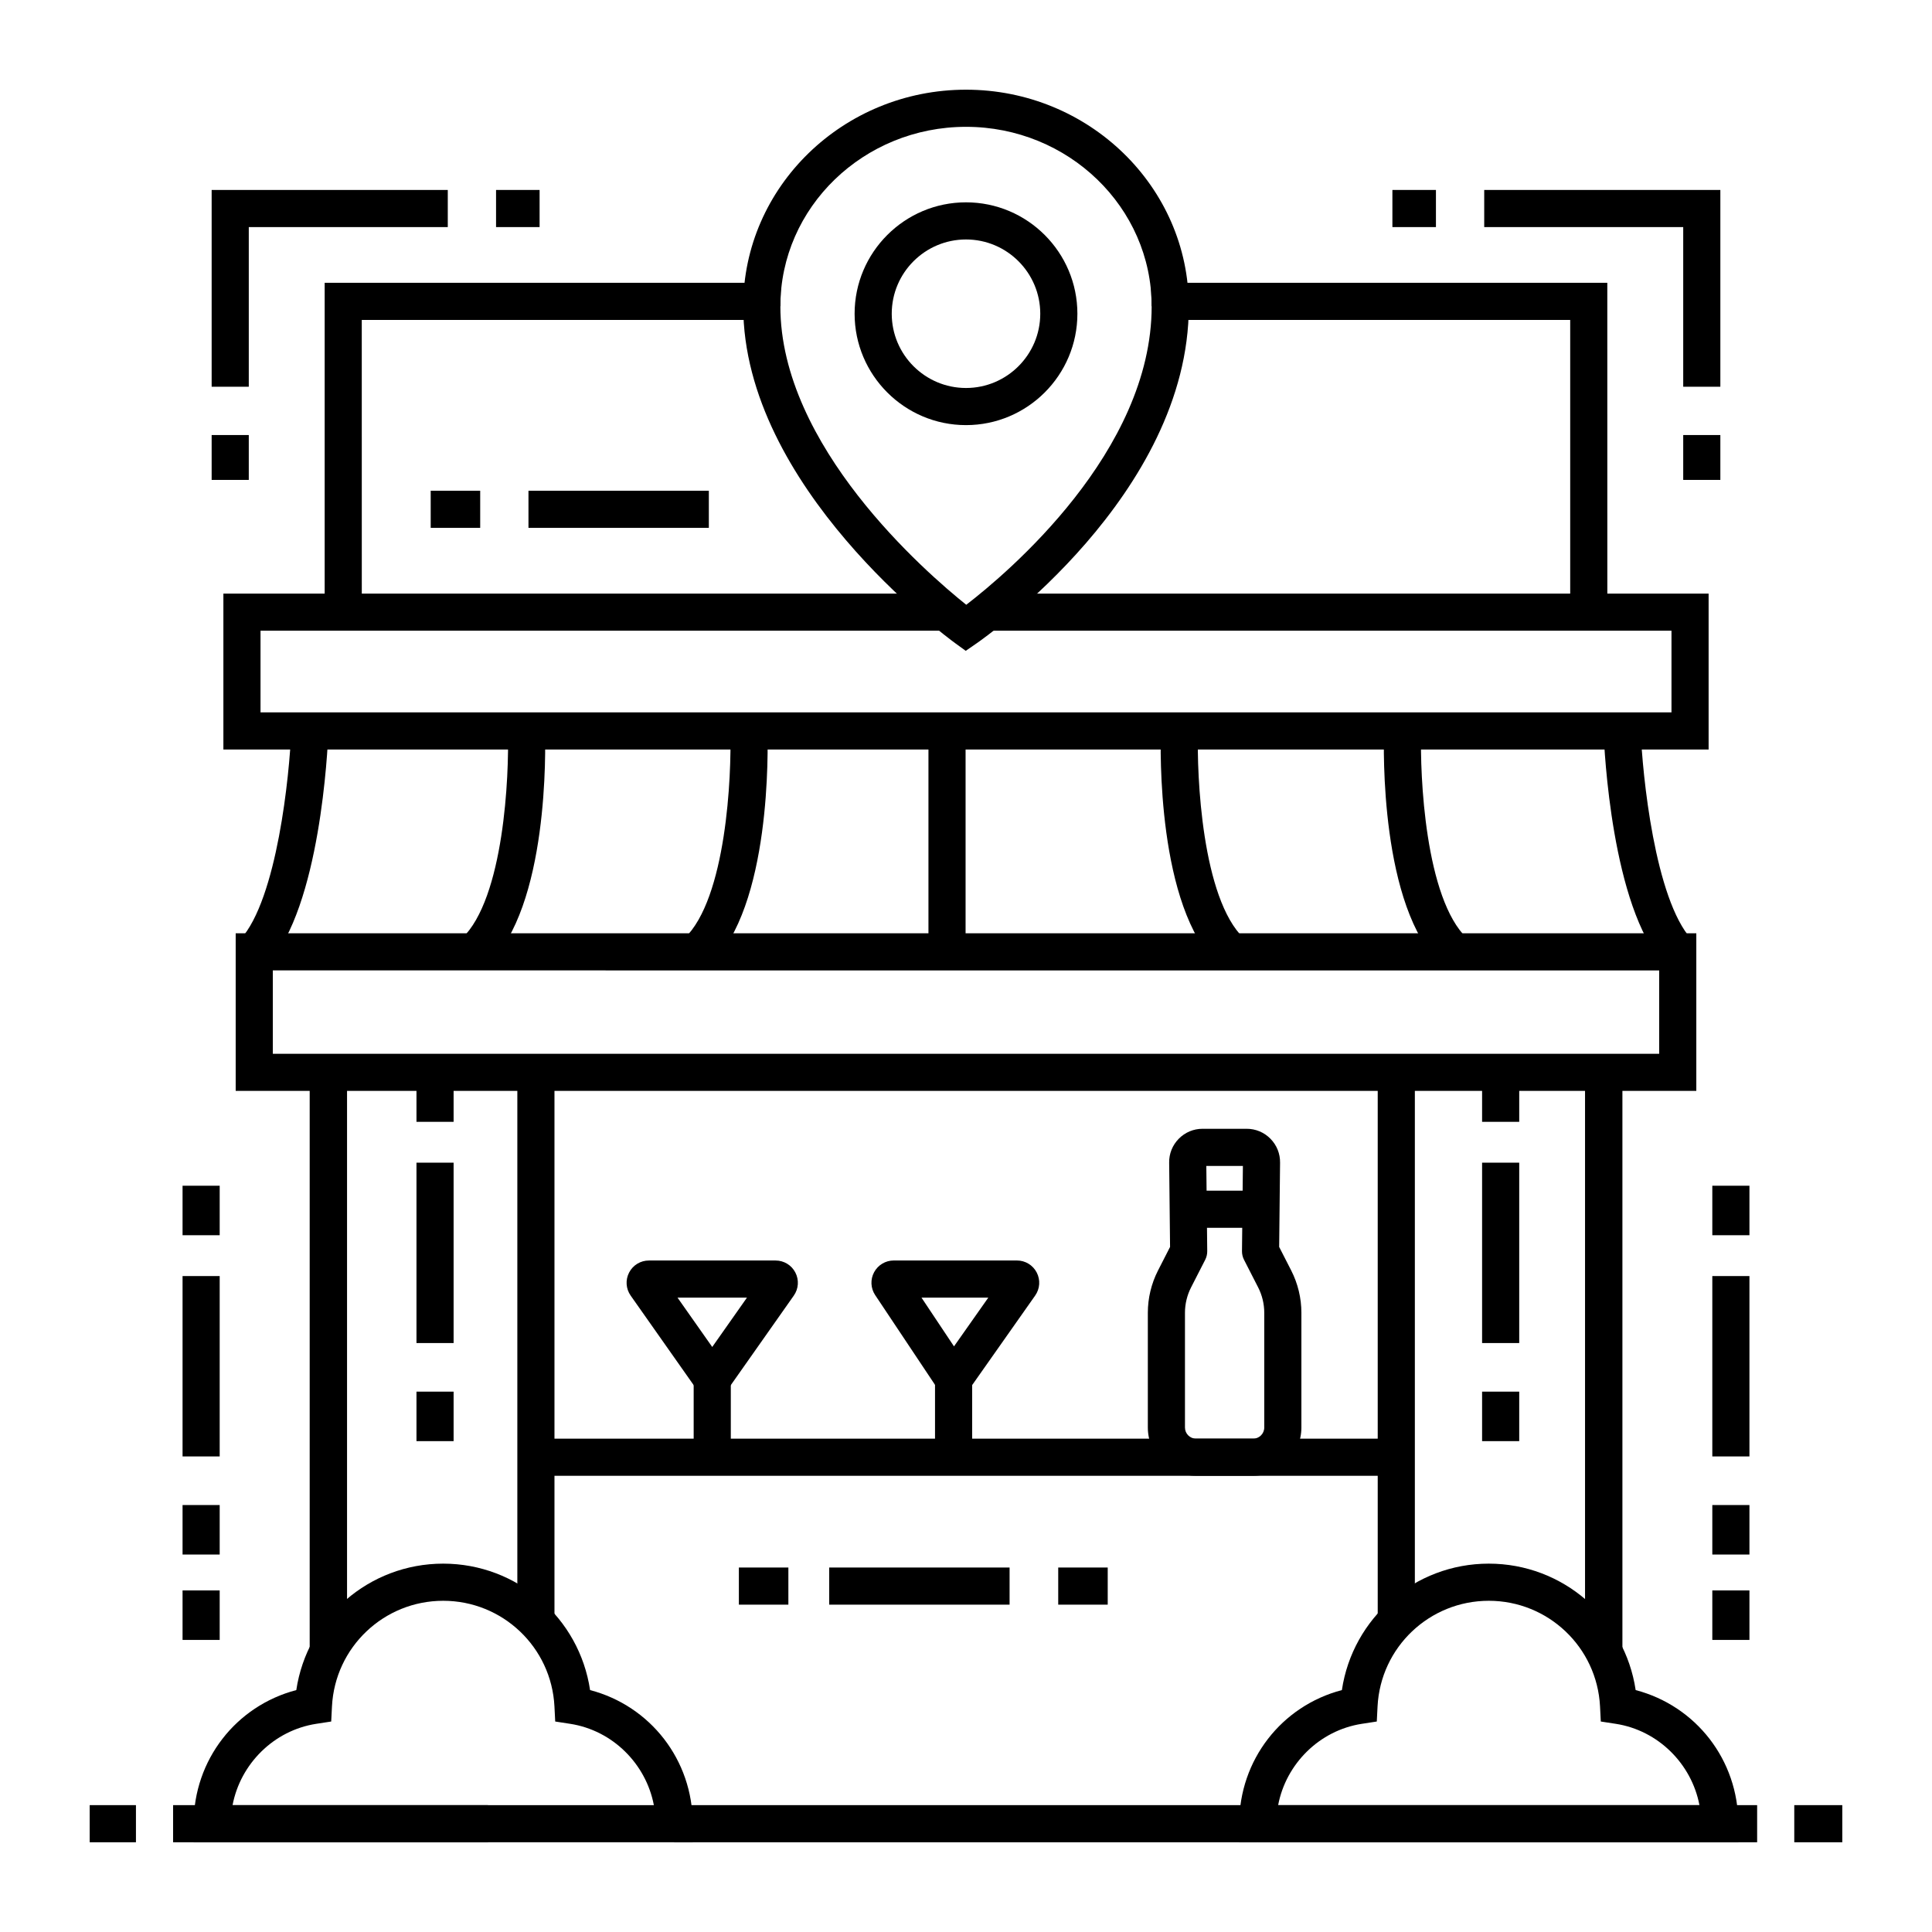 <?xml version="1.0" encoding="UTF-8"?>
<!-- Uploaded to: ICON Repo, www.svgrepo.com, Generator: ICON Repo Mixer Tools -->
<svg fill="#000000" width="800px" height="800px" version="1.1" viewBox="144 144 512 512" xmlns="http://www.w3.org/2000/svg">
 <g>
  <path d="m593.54 433.1h-387.08v-41.77h387.08zm-377.24-9.84h367.4v-22.09l-367.4-0.004z"/>
  <path d="m584.97 399.55c-13.855-15.289-15.828-56.949-16.008-61.648l9.832-0.375c0.453 11.781 3.758 44.703 13.465 55.418z"/>
  <path d="m215.02 399.55-7.293-6.609c9.719-10.727 13.016-43.641 13.465-55.418l9.832 0.375c-0.176 4.707-2.148 46.363-16.004 61.652z"/>
  <path d="m466.86 399.81c-16.281-15.48-15.367-57.52-15.211-62.262l9.836 0.324c-0.379 11.668 1.062 44.254 12.156 54.805z"/>
  <path d="m332.16 399.81-6.781-7.133c11.094-10.551 12.539-43.137 12.156-54.805l9.836-0.324c0.156 4.742 1.07 46.781-15.211 62.262z"/>
  <path d="m273.21 399.81-6.781-7.133c11.113-10.566 12.543-43.145 12.156-54.805l9.836-0.328c0.156 4.746 1.07 46.785-15.211 62.266z"/>
  <path d="m526 399.81c-16.281-15.48-15.367-57.52-15.211-62.262l9.836 0.324c-0.379 11.668 1.062 44.254 12.156 54.805z"/>
  <path d="m390.05 337.71h9.84v58.531h-9.84z"/>
  <path d="m332.75 518.06-21.617-30.711c-1.273-1.809-1.434-4.156-0.41-6.117 1.02-1.965 3.027-3.184 5.238-3.184h33.574c2.215 0 4.223 1.219 5.242 3.184 1.02 1.965 0.859 4.309-0.414 6.117zm-9.203-30.176 9.203 13.078 9.203-13.078z"/>
  <path d="m327.83 509.51h9.84v20.676h-9.84z"/>
  <path d="m396.6 518.21-20.664-30.988c-1.211-1.816-1.324-4.141-0.293-6.062s3.023-3.117 5.207-3.117h32.648c2.215 0 4.223 1.219 5.242 3.184 1.02 1.965 0.859 4.309-0.414 6.117zm-8.398-30.328 8.617 12.922 9.094-12.922z"/>
  <path d="m391.79 509.51h9.84v20.676h-9.84z"/>
  <path d="m476.09 535.1h-15.109c-7.055 0-12.793-5.738-12.793-12.793v-30.414c0-3.879 0.934-7.754 2.699-11.203l3.191-6.238-0.238-22.34c-0.039-2.367 0.863-4.621 2.543-6.328 1.676-1.707 3.918-2.644 6.312-2.644h11.68c2.391 0 4.633 0.938 6.312 2.644 1.676 1.707 2.582 3.961 2.543 6.356l-0.238 22.312 3.191 6.238c1.766 3.453 2.699 7.328 2.699 11.203v30.414c0 7.059-5.738 12.793-12.793 12.793zm-12.402-82.117 0.242 22.578c0.008 0.797-0.176 1.586-0.539 2.293l-3.742 7.316c-1.059 2.07-1.621 4.398-1.621 6.723v30.414c0 1.629 1.324 2.953 2.953 2.953h15.109c1.629 0 2.953-1.324 2.953-2.953v-30.414c0-2.328-0.559-4.652-1.621-6.723l-3.742-7.316c-0.363-0.711-0.547-1.496-0.539-2.293l0.242-22.578zm9.703-0.973v0.008zm-9.711-0.027v0.008-0.008z"/>
  <path d="m457.07 459.54h20.262v9.84h-20.262z"/>
  <path d="m596.8 342.63h-393.6v-41.32h191.46v9.84h-181.62v21.641h373.92v-21.641h-181.39v-9.84h191.23z"/>
  <path d="m239.88 306.23h-9.84v-87.289h120.92l-0.145 5.539c-0.008 0.23-0.016 0.461-0.016 0.691h-4.887v3.609h-106.04z"/>
  <path d="m569.96 306.23h-9.84v-77.449h-106.04v-3.609h-4.887c0-0.23-0.008-0.461-0.016-0.691l-0.145-5.539h120.92z"/>
  <path d="m619.5 622.38h12.727v9.84h-12.727z"/>
  <path d="m477.34 622.38h132.32v9.84h-132.32z"/>
  <path d="m189.87 622.38h83.441v9.84h-83.441z"/>
  <path d="m167.77 622.38h12.258v9.84h-12.258z"/>
  <path d="m226.07 428.18h9.84v153.49h-9.84z"/>
  <path d="m564.08 428.18h9.84v153.49h-9.84z"/>
  <path d="m322.66 622.38h154.67v9.84h-154.67z"/>
  <path d="m226.13 428.18h9.84v153.4h-9.84z"/>
  <path d="m281.1 428.18h9.84v145.45h-9.84z"/>
  <path d="m564.08 428.18h9.84v153.49h-9.84z"/>
  <path d="m509.11 428.18h9.84v145.39h-9.84z"/>
  <path d="m286.02 525.26h228.02v9.84h-228.02z"/>
  <path d="m399.93 316.48-2.82-2.051c-2.293-1.668-56.145-41.383-56.145-89.258-0.004-31.652 26.484-57.402 59.039-57.402s59.039 25.75 59.039 57.398c0 49.895-53.945 87.742-56.242 89.328zm0.074-138.87c-27.129 0-49.199 21.336-49.199 47.559 0 37.031 38.398 70.406 49.262 79.105 10.895-8.383 49.137-40.574 49.137-79.105 0-26.223-22.07-47.559-49.199-47.559z"/>
  <path d="m400 256.66c-16.277 0-29.52-13.242-29.52-29.52s13.242-29.52 29.52-29.52 29.52 13.242 29.52 29.52-13.242 29.52-29.52 29.52zm0-49.199c-10.852 0-19.68 8.828-19.68 19.68s8.828 19.68 19.68 19.68 19.68-8.828 19.68-19.68-8.828-19.68-19.68-19.68z"/>
  <path d="m604.67 632.22h-132.26v-4.922c0-16.895 11.23-31.227 27.203-35.41 2.84-19.074 19.254-33.508 38.926-33.508s36.086 14.434 38.926 33.508c15.973 4.188 27.203 18.516 27.203 35.414zm-121.95-9.84h111.65c-2.078-10.93-10.922-19.812-22.184-21.551l-3.957-0.609-0.203-4c-0.805-15.699-13.754-27.996-29.48-27.996-15.727 0-28.676 12.297-29.48 27.996l-0.203 4-3.957 0.609c-11.262 1.738-20.109 10.621-22.184 21.551z"/>
  <path d="m327.58 632.22h-132.26v-4.922c0-16.895 11.23-31.227 27.203-35.41 2.84-19.074 19.254-33.508 38.926-33.508s36.086 14.434 38.926 33.508c15.973 4.184 27.203 18.516 27.203 35.41zm-121.95-9.84h111.65c-2.078-10.93-10.922-19.812-22.184-21.551l-3.957-0.609-0.203-4c-0.805-15.699-13.754-27.996-29.48-27.996s-28.676 12.297-29.48 27.996l-0.203 4-3.957 0.609c-11.262 1.738-20.105 10.621-22.184 21.551z"/>
  <path d="m597.78 482.17h9.84v47.801h-9.84z"/>
  <path d="m597.78 458.23h9.84v13.117h-9.84z"/>
  <path d="m597.78 542.85h9.84v13.117h-9.84z"/>
  <path d="m597.78 565.48h9.84v13.117h-9.84z"/>
  <path d="m536.77 452.12h9.84v47.801h-9.84z"/>
  <path d="m536.77 428.18h9.84v13.117h-9.84z"/>
  <path d="m536.77 512.8h9.84v13.117h-9.84z"/>
  <path d="m254.37 452.12h9.84v47.801h-9.84z"/>
  <path d="m254.37 428.18h9.84v13.117h-9.84z"/>
  <path d="m254.37 512.8h9.84v13.117h-9.84z"/>
  <path d="m192.38 482.17h9.84v47.801h-9.84z"/>
  <path d="m192.38 458.23h9.84v13.117h-9.84z"/>
  <path d="m192.38 542.85h9.84v13.117h-9.84z"/>
  <path d="m192.38 565.48h9.84v13.117h-9.84z"/>
  <path d="m275.46 194.34h11.539v9.84h-11.539z"/>
  <path d="m209.93 246.49h-9.84v-52.148h62.578v9.84h-52.738z"/>
  <path d="m200.09 259.29h9.84v11.891h-9.84z"/>
  <path d="m513 194.34h11.539v9.84h-11.539z"/>
  <path d="m599.91 246.49h-9.84v-42.309h-52.738v-9.84h62.578z"/>
  <path d="m590.07 259.29h9.84v11.891h-9.84z"/>
  <path d="m363.75 559.41h47.801v9.84h-47.801z"/>
  <path d="m339.81 559.41h13.117v9.84h-13.117z"/>
  <path d="m424.44 559.41h13.117v9.84h-13.117z"/>
  <path d="m284.05 274.05h47.801v9.84h-47.801z"/>
  <path d="m258.14 274.05h13.117v9.84h-13.117z"/>
 </g>
</svg>